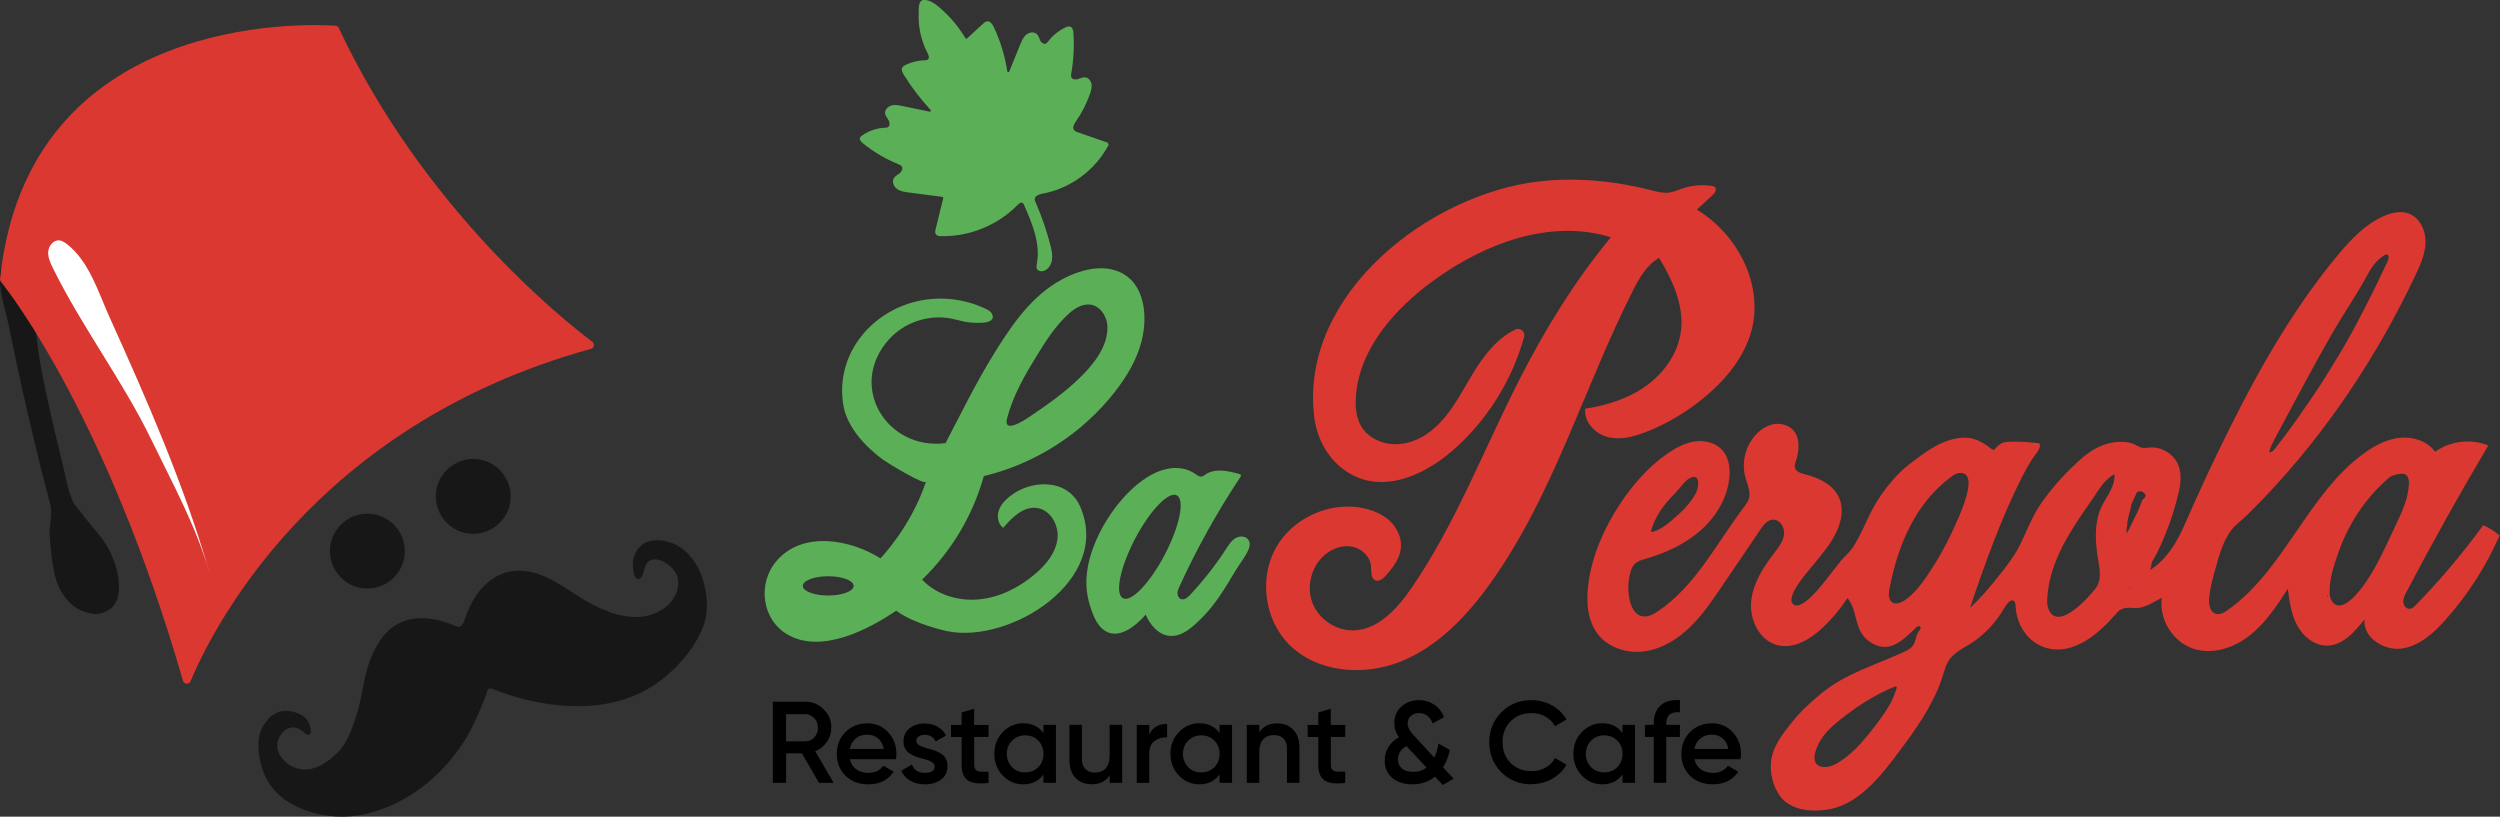 <?xml version="1.0" encoding="UTF-8"?>
<svg id="Layer_1" xmlns="http://www.w3.org/2000/svg" viewBox="0 0 402.13 131.36">
  <rect x="0" y="0" width="402.13" height="131.36" fill="#333333" stroke="none"/>
  <defs>
    <style>
      .cls-1 {
        fill: #db3832;
      }

      .cls-2 {
        fill: #171717;
      }

      .cls-3 {
        fill: #5baf57;
      }

      .cls-4 {
        fill: #fff;
      }
    </style>
  </defs>
  <g>
    <path class="cls-2" d="M17.99,89.35c-.14-.32-.3-.63-.46-.93-1.1-2.08-2.77-3.69-4.17-5.56-.55-.73-1.29-1.44-1.66-2.28-.85-1.93-1.15-3.99-1.65-6.02-1.3-5.36-2.61-10.72-3.58-16.15-.91-5.1-.71-10.03-3.02-14.82-.31-.64-1.01-1.99-1.89-1.96s-1.39,1.31-1.5,2.01c-.43,2.86.91,6.48,1.47,9.28.66,3.31,1.36,6.62,2.1,9.92.92,4.12,1.89,8.22,2.91,12.31.5,2.01,1.05,4.01,1.55,6.02.42,1.7-.24,3.42-.09,5.17.18,2.2.37,4.49.94,6.63.59,2.24,2.39,4.79,4.72,5.46.73.21,1.51.44,2.26.29,2.05-.4,3.05-1.75,3.19-3.62.14-1.97-.33-3.94-1.14-5.73Z"/>
    <g>
      <g>
        <path class="cls-2" d="M111.63,90.24c-.88-1.22-1.98-2.28-3.42-2.84-1.59-.63-3.67-.83-5.07.35-.78.66-1.23,1.71-1.34,2.71-.06.52.07,3.14,1.14,2.59.17-.09.28-.26.36-.43.2-.43.27-.91.42-1.36.96-2.84,4.74-.39,5.25,1.52.24.9.13,1.99-.27,2.83-1.06,2.24-3.52,3.5-5.91,3.62-3.41.17-6.81-1.46-9.61-3.23-3.39-2.15-6.99-4.9-11.26-4.04-2.15.43-3.9,1.83-5.16,3.58-.88,1.22-1.5,2.59-1.98,4.01-.09.28-.19.56-.32.78-.24.41-.59.64-1.22.36-4.18-1.82-8.89-2.06-11.86,1.99-1.61,2.21-2.45,4.88-2.92,7.54-1.53,8.64-4.03,10.71-4.03,10.71-5.74,5.79-9.11.97-9.11.97-1.64-2.04-.03-3.86-.03-3.86.49-.68,1.26-1.13,2.12-1.01.7.1,1.26.55,1.78,1.03.3.27.8.08.8-.33.02-1.02-.46-2.07-1.31-2.6-1.08-.67-2.56-1.02-3.8-.62-1.01.33-1.79,1.09-2.36,1.96-.66,1.02-.92,1.97-.94,3.2-.03,2.07.45,4.21,1.51,6,1.15,1.94,2.97,3.35,5.01,4.25,3.26,1.43,7.06,1.8,10.53,1.05,7.37-1.61,13.58-7,17.08-13.53.25-.46,2.29-4.77,2.69-6.36.07-.28.37-.44.64-.33.61.24,1.22.47,1.84.69,7.73,2.69,17.33,3.49,24.43-1.31.55-.37,1.07-.76,1.58-1.18,2.69-2.2,5.11-5.11,6.31-8.42,1.1-3.04.3-7.66-1.58-10.29Z"/>
        <circle class="cls-2" cx="76.13" cy="79.84" r="6.02" transform="translate(-16.31 19.63) rotate(-13.28)"/>
        <circle class="cls-2" cx="59.09" cy="88.64" r="6.02" transform="translate(-18.78 15.95) rotate(-13.28)"/>
      </g>
      <path class="cls-1" d="M30.65,109.58c3.37-8.06,19.66-41.15,64.4-53.46.52-.14.66-.82.23-1.14-5.12-3.86-27.25-21.64-40.79-50.48-.1-.21-.31-.36-.54-.37C49.33,3.82,4.48,2.01.01,44.84c-.02.17.03.34.14.48,1.76,2.2,17.17,22.25,29.28,64.18.17.59.99.65,1.23.08Z"/>
      <path class="cls-4" d="M33.64,91.97c-2.14-7.43-5.9-14.23-9.25-21.15-4.65-9.61-11.18-18.15-15.89-27.72-.41-.83-.82-1.72-.74-2.64s.82-1.86,1.74-1.8c.46.03.87.3,1.24.58,3.6,2.78,5.06,7.75,6.86,11.73,6.06,13.43,11.95,26.81,16.05,41.01Z"/>
    </g>
  </g>
  <g>
    <g>
      <g>
        <path class="cls-3" d="M166.83,43.42s.01,0,.02.01c0,0,0,.02.01.02l-.03-.04ZM168,43.45s0,0,0,0c0,0,0,0,0,0h.01ZM175.3,12.75s.02.03.04.04c0,0,.01,0,.02.01l-.06-.05ZM172.39,4.45s.01.02.02.03c0,0,0,0,0,0l-.03-.04ZM157.07,4.76s0,0,.01-.01c0,0,0,0,0,0l-.02.02ZM156.78,5.06s0,0,.01-.01c0,0,0,0,0,0l-.02.02ZM178.29,23.36c-2.11,4-6.1,6.96-10.55,7.78-.56.1-1.27.33-1.3.89,0,.19.07.37.15.54.98,2.24,1.78,4.56,2.38,6.93.19.74.36,1.52.25,2.28s-.56,1.52-1.28,1.78c-.41.15-.95.08-1.15-.31-.13-.26-.06-.56-.01-.85.61-3.23-.75-6.46-2.08-9.46-.05-.12-.11-.24-.21-.3-.25-.16-.56.08-.77.29-3.18,3.27-7.76,5.15-12.32,5.06-.33,0-.71-.05-.88-.33-.15-.23-.09-.54-.02-.81l1.22-4.97c.02-.1-.04-.2-.14-.21l-5.42-.71c-.66-.09-1.35-.18-1.88-.57s-.85-1.17-.5-1.74c.21-.34.61-.52.92-.78s.57-.69.38-1.05c-.12-.22-.37-.32-.6-.42-2.05-.83-3.98-1.97-5.7-3.37-.26-.22-.55-.52-.45-.85.05-.17.2-.29.35-.39,1.04-.74,2.31-1.18,3.59-1.24.2,0,.42-.01.59-.13.33-.23.26-.74.07-1.09s-.5-.66-.56-1.05c-.09-.59.42-1.14,1-1.31s1.19-.04,1.78.08l4.38.91c.16.03.27-.16.16-.28-1.62-1.75-3.08-3.65-4.33-5.68-.21-.33-.41-.74-.25-1.09.11-.24.36-.38.59-.49.96-.45,2.01-.71,3.07-.73.16,0,.33,0,.46-.1.31-.22.15-.71-.03-1.05-1.01-1.93-1.51-4.13-1.43-6.31.03-.78-.14-2.25.89-2.24s1.94.76,2.64,1.37c1.57,1.37,2.93,3,3.99,4.79.06.09.18.11.26.04.84-.78,1.68-1.55,2.53-2.33.17-.16.36-.33.58-.4.59-.19.99.47,1.2.91,1.06,2.25,1.79,4.65,2.16,7.1.03.17.26.2.32.04l1.76-4.34c.24-.59.5-1.21.99-1.61s1.3-.5,1.74-.03c.25.27.33.65.49.98s.52.63.87.51c.18-.06.3-.23.42-.38.72-.93,1.65-1.69,2.71-2.2.29-.14.63-.26.91-.12.33.17.41.6.43.97.15,2.17.04,4.35-.34,6.49-.04.22-.08.46.02.66.17.36.67.4,1.06.28s.75-.32,1.15-.28c.54.05.94.57,1.02,1.1s-.07,1.07-.25,1.58c-.55,1.56-1.31,3.05-2.26,4.41-.28.4-.59.93-.32,1.35.14.22.41.33.67.41l4.77,1.66.17.41ZM162.2,12.8s-.02.06-.03.09c.01-.03.02-.06.03-.09ZM165.01,33.16s0-.01-.01-.02c0,.01,0,.02,0,.03,0,0,.01,0,.02-.01Z"/>
        <g>
          <path class="cls-3" d="M173.74,81.47c-2.02-4.58-7.98-4.36-11.39-1.57-.76.62-1.45,1.39-1.73,2.33-.28.94-.05,2.09.74,2.67,1.42-1.64,3.2-3.44,5.36-3.2,2.24.25,3.66,2.8,3.37,5.03-.29,2.23-1.84,4.1-3.55,5.56-2.55,2.18-5.68,3.79-9.02,4.12-3.34.33-6.89-.73-9.2-3.18,4.71-4.53,8.18-10.35,9.93-16.65,8.26-1.97,15.81-6.82,21.05-13.51,1.91-2.44,3.55-5.17,4.32-8.17,1-3.9.64-9.29-3.54-11.15-3.29-1.46-7.35-.02-10.22,1.75-4.45,2.75-7.49,7.36-10.13,11.65-2.81,4.56-5.16,9.38-7.64,14.13-9.4,1.21-15.88-9.15-9.08-16.71,2.46-2.73,6.41-4.04,10.01-3.32.71.14,1.41.34,2.11.49.74.16,5.38.73,4.44-1.23-.19-.4-.61-.64-1.01-.83-3.39-1.63-7.34-2.07-11-1.23-7.7,1.77-13.31,8.86-11.88,16.86.63,3.52,3.61,6.62,6.4,8.67.57.42,6.64,4.14,6.86,3.5-2.43,7.34-7.32,12.33-7.32,12.33-4.81-3.03-12.47-4.47-16.68.38-3.15,3.63-2.44,9.54,1.84,11.94,5.36,3.01,12.82-.8,17.37-3.9,2.9,2.17,8.12,3.28,8.12,3.28,10.12,2.16,26.71-8.2,21.45-20.09ZM162.01,67.22c.8-3.03,2.25-5.84,3.86-8.52.34-.56.67-1.12,1.02-1.68,1.37-2.24,2.81-4.44,4.72-6.28,1.02-.98,2.31-1.89,3.69-1.75,1.66.17,2.79,1.9,2.83,3.58.08,3.06-2.06,5.81-4.13,7.89-2.54,2.56-5.52,4.63-8.49,6.64-.87.59-4.21,2.73-3.51.13ZM133.22,95.79c-2.26,0-4.09-.7-4.09-1.55s1.83-1.55,4.09-1.55,4.09.7,4.09,1.55-1.83,1.55-4.09,1.55Z"/>
          <path class="cls-3" d="M200.76,86.78c-.45-.59-1.39-.6-2.03-.22-.64.38-1.06,1.04-1.46,1.66-1.72,2.66-3.68,5.16-5.84,7.47-.4.43-.97.89-1.51.66-.35-.15-.53-.57-.52-.95s.17-.74.33-1.09c2.79-6.09,6.06-11.96,9.76-17.54.07-.11.15-.24.1-.36-.05-.11-.17-.15-.29-.18-1.8-.5-3.87-.95-5.41.1-.2.14-.4.31-.65.33-.3.03-.56-.14-.81-.32-.04-.03-.07-.05-.11-.08-.67-.47-1.44-.79-2.25-.91-4.44-.69-8.75,3.59-11.09,6.87-2.11,2.96-3.85,6.68-4.18,10.31-.21,2.29.22,4.38,1.1,6.49.35.83.81,1.64,1.51,2.21,2.39,1.94,5.32-.58,6.88-2.37.71,1.66,2.05,3.27,3.85,3.42,2.08.18,3.81-1.54,5.17-2.88,2.26-2.23,3.85-5,5.48-7.69.66-1.1,1.52-2.12,2.03-3.3.22-.52.32-1.13-.04-1.61ZM187.36,89.21c-2.39,4.57-5.4,7.71-6.73,7.02-1.33-.69-.46-4.96,1.93-9.53,2.39-4.57,5.4-7.71,6.73-7.02,1.33.69.46,4.96-1.93,9.53Z"/>
        </g>
      </g>
      <g>
        <path class="cls-1" d="M399.46,84.44c-3.31,4.53-6.93,8.84-10.84,12.86-.3.31-.64.63-1.07.63-.55,0-.96-.58-.98-1.13-.02-.55.25-1.07.5-1.56,4.19-7.98,8.58-15.84,13.18-23.59-2.78-1.13-6.12-.73-8.56,1.02-1.23-1.72-3.52-2.46-5.63-2.26-2.11.21-4.05,1.24-5.77,2.48-9.1,6.56-12.8,18.78-21.97,25.25-.57.4-1.26.79-1.92.59-.96-.3-1.14-1.57-1.05-2.58.16-1.65.61-3.26,1.06-4.86.58-2.08,1.18-4.22,2.46-5.96.67-.91,1.76-1.68,2.58-2.48.93-.92,1.85-1.85,2.76-2.8,10-10.48,18.17-22.75,24.35-35.84.8-1.69,1.58-3.46,1.59-5.32.02-1.87-.92-3.87-2.67-4.53-1.33-.5-2.83-.15-4.12.43-2.95,1.32-5.24,3.75-7.31,6.24-8.07,9.69-14.1,20.92-19.55,32.23-1.27,2.63-2.49,5.28-3.69,7.94-1.09,2.42-2.02,4.92-3.54,7.11-.92,1.31-2.02,2.49-3.38,3.36.02,0,.21-1.16.28-1.32.18-.37.44-.71.63-1.08.55-1.08,1.05-2.19,1.5-3.31.91-2.25,1.65-4.57,2.19-6.93.61-2.68.27-5.29-2.4-6.61-.7-.35-1.49-.51-2.27-.44-.4.03-.8.12-1.19.06-.62-.1-1.11-.54-1.69-.73-.62-.2-1.35-.25-2-.24-1.48.03-2.95.53-4.22,1.28-.89.53-1.7,1.19-2.46,1.89-1.3,1.2-2.58,2.49-3.71,3.83-1.34,1.59-2.64,3.31-3.58,5.17-.95,1.89-1.68,3.9-2.78,5.71-.97,1.58-2.14,3.02-3.31,4.46-1.25,1.54-2.52,3.02-4,4.35,2.42-7.15,5.04-14.5,8.46-21.22.45-.88.93-1.75,1.46-2.58.36-.57,1.28-1.52,1.32-2.22.03-.58-.19-.45-.85-.52-1.14-.12-2.29-.19-3.43-.18-1.48.01-2.01.08-2.93,1.16-.19.22-.38.17-.57.02-2.05-1.63-3.68-2.21-6.28-1.56-2.6.65-4.79,2.38-6.89,3.97-1.83,1.39-3.36,3.25-4.68,5.12-1.83,2.59-2.71,5.61-4.41,8.23-.55.85-1.3,1.43-1.94,2.2-.7.84-1.35,1.72-2.02,2.57-.7.89-4.31,5.75-5.71,4.42-1.22-1.16,2.22-5.04,2.9-5.88,1.56-1.93,3.27-3.8,4.25-6.1.68-1.59.97-3.44.31-5.03-.89-2.15-3.25-3.31-5.52-3.86-.67-.17-1.48-.42-1.64-1.09-.07-.33.04-.68.15-1,.56-1.7.76-3.8-.49-5.09-.78-.8-2.01-1.09-3.11-.88-1.1.21-2.08.87-2.84,1.69-1.66,1.8-2.32,4.46-1.68,6.82.33,1.22.97,2.49.51,3.67-.15.38-.41.71-.65,1.04-4.44,5.83-7.83,12.77-13.91,16.86-.79.53-1.75,1.03-2.67.78-1.06-.29-1.62-1.44-1.87-2.51-.33-1.46-.31-2.99.08-4.44.15-.56.36-1.13.79-1.52.42-.38.99-.54,1.53-.69,3.21-.93,6.35-2.33,8.88-4.52,2.53-2.19,4.42-5.25,4.74-8.58.15-1.54-.07-3.21-1.08-4.38-1.05-1.22-2.81-1.67-4.41-1.46-1.6.21-3.07,1-4.4,1.91-3.14,2.16-5.7,5.1-7.79,8.29-2.52,3.86-4.42,8.2-5.01,12.78-.37,2.84-.15,5.98,1.67,8.19,1.76,2.13,4.76,2.99,7.5,2.58,2.73-.41,5.2-1.94,7.18-3.87,1.99-1.92,3.55-4.23,5.1-6.51,2.08-3.07,4.17-6.14,6.25-9.21.49-.72,1.09-1.51,1.95-1.57,1.14-.09,1.97,1.23,1.84,2.36-.13,1.13-.88,2.08-1.58,2.99-1.8,2.34-3.47,4.96-3.72,7.9-.24,2.94,1.39,6.22,4.25,6.94,2.64.66,5.3-.97,7.28-2.83,1.51-1.42,2.84-3.02,3.97-4.76,1.77,2.15.93,5.1,3.46,6.95,3.09,2.26,5.37-.08,7.53-2.16.19-.19.51-.37.7-.19.21.21-.04.54-.22.77-.5.66-.45,1.59-.92,2.26-.47.66-1.43,1.04-2.16,1.36-4.3,1.91-8.66,3.21-12.41,6.21-1.81,1.45-3.59,3.1-5.05,4.96-1.36,1.73-2.82,3.56-3.17,5.79-.32,2.07.2,4.27,1.43,5.97.79,1.09,2.17,1.77,3.47,2.06,1.24.28,2.54.24,3.79.1,5.23-.6,9-5.55,11.93-9.47,2.68-3.58,5.36-7.37,6.8-11.64.4-1.19.68-2.56,1.57-3.5,1.12-1.18,2.76-1.82,4.04-2.81,1.71-1.31,3.13-2.87,4.24-4.73.26-.44.52-.9.9-1.26.17-.16.38-.3.61-.28.51.02.5.77.52,1.12.18,2.92,2.06,5.73,4.96,6.53,4.41,1.22,8.44-2.37,11.1-5.41.23-.26.45-.53.74-.71.97-.62,2.11-.18,3.17-.36,1.21-.21,2.44-1.06,3.54-1.6-.52,3.5,1.82,7.2,5.2,8.24,3.08.94,6.49-.22,9-2.23,2.52-2,4.31-4.75,6.06-7.45.26,2.01.54,4.07,1.49,5.86.95,1.79,2.74,3.28,4.77,3.28,2.55,0,4.49-2.2,6.06-4.2-.24,2.89,3.11,5.06,5.98,4.67s5.2-2.51,7.12-4.68c3.54-3.99,6.46-8.54,8.61-13.42,0-.02.02-.04.03-.07-.78-.71-1.69-1.28-2.67-1.68ZM380.68,43.85s0,0,0,0c0,0,0,0,0,0,0,0,0,0,0,0ZM366,70.39c3.14-5.82,6.19-11.7,9.52-17.41,1.66-2.85,3.54-5.55,5.11-8.46.74-1.38,1.52-2.62,2.89-3.46.12-.07.25-.14.39-.12.4.05.35.65.18,1.02-1.26,2.7-2.57,5.38-3.94,8.03-.72,1.4-1.46,2.78-2.22,4.16-1.01,1.85-2.1,3.6-3.2,5.39-.57.94-1.15,1.87-1.76,2.79-2.28,3.41-4.58,6.75-7.13,9.96-.21.26-.55.56-.84.38.21-.8.61-1.54,1-2.28ZM269.61,79.16c.46-.45,1.28-1.74,2.15-2.22,1.84-1,1.51,1.49,1.02,2.39-.65,1.2-1.64,2.39-2.67,3.3-1.13,1-3.02,2.85-4.57,2.94.6-2.5,2.26-4.65,4.08-6.41ZM260.84,99.68s-.05-.09-.07-.13c.05.04.1.08.15.13-.03,0-.05,0-.08,0ZM297.83,88.4s0,0,0,0c0,0,0,0,0,0,0,0,0,0,0,0ZM289.37,125.69s-.05,0-.08.01c.03-.02.06-.03.09-.04,0,.01,0,.02-.01.03ZM305.09,110.67c-.31.94-.73,2.05-1.23,2.86-1.28,2.1-2.84,4.11-4.47,5.95-1.11,1.25-2.47,2.46-3.91,3.31-1.69,1.01-4.29.94-3.46-1.9.51-1.74,1.66-3.16,3.09-4.39,2.72-2.34,6.33-4.76,9.73-6.08.16-.06.31.09.26.25ZM314.34,84.81c-1.26,2.81-2.77,5.5-4.52,8.04-.85,1.24-1.85,2.5-3.04,3.43-.71.55-2.15,1.35-2.76.2-.31-.58-.19-1.28-.07-1.92,0-.02,0-.04.01-.06,1.37-6.9,4.11-13.53,9.93-17.83.36-.26.74-.53,1.19-.58,3.71-.42-.26,7.64-.74,8.71ZM316.75,97.02s.02,0,.02-.01c0,0,0,0,0,0h0s0,.02,0,.03c0,0-.02-.01-.03-.02ZM337.17,97.68s-.09-.05-.14-.06c0,0,0,0,0-.01h.15s-.01.04-.02.07ZM337.68,82.36c-.73,2.18-.63,4.5-.34,6.75.22,1.76.96,3.95-.25,5.52-1.09,1.42-6.08,7.06-7.59,3.33-.23-.57-.23-1.2-.19-1.82.38-6.01,3.93-11.08,7.26-15.86.53-.76,1.15-1.77,1.71-2.45.5-.6,1.19-1.23,1.83-1.57.2,2.26-1.75,4.07-2.43,6.09ZM342.68,94.65c-.06,0-.11,0-.17,0,.1-.07.19-.12.29-.17-.05.06-.09.11-.12.17ZM344.92,80.16s0,0,0,0c-.3.13-.4.45-.5.74-.55,1.57-1.41,2.98-2.09,4.49-.06.12-.11.26-.24.33-.05-.39-.05-.79.07-1.19,0-1.2.54-2.29.69-3.46h0c.3-.64.6-1.27.89-1.91.62-.27,1.12-.16,1.42.62-.11.1-.2.23-.24.37ZM346.62,91.38s0,0,0,0c0,0,0,0,0,0,0,0,0,0,0,0ZM358.42,98.43s0,0,0,0c.04,0,.08-.02.12-.03-.03.02-.07.03-.11.04ZM374.43,95.95c-.06-.07-.12-.12-.18-.18.07,0,.13-.01.18-.05v.23ZM385.42,84.33c-1.5,3.17-2.88,6.41-4.87,9.32-.75,1.1-3.73,5.22-5.35,3.19-.05-.06-.09-.12-.14-.19-.28-.44-.34-.99-.34-1.52,0-2.11.7-4.17,1.38-6.15,1.63-4.73,4.45-8.98,8.28-12.22.43-.36,2.07-.75,2.56-.43.51.33.57,1.06.53,1.67-.04.58-.13,1.15-.26,1.72-.37,1.61-1.08,3.12-1.79,4.61Z"/>
        <path class="cls-1" d="M264.85,62.02c-2.87,2.08-6.35,3.19-9.86,3.72-.26,2.15,1.64,4.1,3.75,4.59,1.89.44,3.86-.03,5.69-.72,2.72-1.02,5.28-2.41,7.65-4.1,4.19-3,8.26-7.16,9.64-12.3.94-3.49.5-7.15-.92-10.46-1.59-3.7-4.4-6.96-7.87-9.03.84-.77,1.67-1.54,2.51-2.3.38-.35.78-.96.4-1.32-.13-.12-.32-.16-.49-.19-1.54-.25-3.13-.12-4.61.37-.77.25-1.51.61-2.31.7-.97.12-1.94-.15-2.88-.39-5.85-1.5-11.96-2.09-17.96-1.41-17.63,2-38.57,18.12-36.2,37.83.37,3.09,1.77,6.03,4.15,8.04,5.76,4.89,13.12,1.77,18.12-2.58,5.51-4.8,9.55-11.24,11.5-18.28.23-.81-.6-1.56-1.37-1.2-2.97,1.38-5.18,4.27-6.91,7.15-2.26,3.76-4.25,7.92-8.13,10.14-2.15,1.23-4.74,1.58-7.03.62-3.3-1.38-3.84-4.42-3.62-7.2.6-7.74,6.34-14.14,12.64-18.69,8.18-5.91,18.74-9.85,28.37-6.84-5.84,7.05-10.65,14.9-14.8,23.06-5.69,11.18-10.18,23.04-17.29,33.38-2.27,3.3-5.35,6.72-9.36,6.79-2.83.05-5.6-1.84-6.58-4.5-.98-2.66-.11-5.89,2.07-7.7,1.21-1,2.84-1.57,4.38-1.26s2.9,1.62,3.01,3.19c.06.82-.07,1.89.68,2.21.61.26,1.25-.26,1.69-.75,1.76-1.94,3.38-4.35,1.81-7.28-.75-1.4-2.07-2.41-3.55-3-5.84-2.33-12.99.47-15.98,5.88-2.68,4.86-1.79,11.43,2.08,15.4,4.51,4.62,12.06,5.23,18.06,2.81,5.99-2.42,10.64-7.33,14.4-12.58,10.18-14.23,15.03-31.5,22.94-47.1,1.03-2.03,2.21-4.13,4.2-5.23,2.16,3.58,4.04,7.64,3.51,11.78-.45,3.52-2.66,6.66-5.53,8.75Z"/>
      </g>
    </g>
    <g>
      <path d="M134.09,125.92h-2.35l-2.76-4.75h-2.53v4.75h-2.14v-13.05h5.22c1.17,0,2.16.41,2.96,1.23.82.79,1.23,1.78,1.23,2.96,0,.83-.24,1.59-.72,2.28-.48.69-1.1,1.19-1.87,1.5l2.96,5.07ZM129.52,114.88h-3.08v4.36h3.08c.57,0,1.06-.21,1.45-.63.4-.42.6-.94.6-1.55s-.2-1.12-.6-1.55c-.4-.42-.88-.63-1.45-.63Z"/>
      <path d="M144.12,122.12h-7.42c.15.7.49,1.24,1.02,1.62.53.39,1.18.58,1.97.58,1.06,0,1.86-.39,2.4-1.16l1.66.97c-.91,1.35-2.27,2.03-4.08,2.03-1.5,0-2.73-.46-3.67-1.38-.93-.93-1.4-2.11-1.4-3.52s.46-2.54,1.38-3.49c.91-.94,2.09-1.42,3.54-1.42,1.35,0,2.47.48,3.35,1.44s1.32,2.12,1.32,3.49c0,.25-.02.53-.07.84ZM136.68,120.47h5.48c-.14-.73-.44-1.3-.92-1.7-.48-.4-1.06-.6-1.74-.6-.75,0-1.37.21-1.86.62-.5.41-.81.97-.95,1.68Z"/>
      <path d="M147.4,119.17c0,.29.15.52.45.7.3.18.73.35,1.3.51.43.1.81.21,1.14.32.32.11.66.28,1.02.49s.64.5.83.86c.19.35.28.77.27,1.24,0,.89-.35,1.6-1.04,2.11-.7.51-1.56.76-2.59.76-.92,0-1.71-.19-2.37-.58-.66-.38-1.14-.92-1.44-1.6l1.73-1.01c.31.9,1,1.34,2.07,1.34s1.58-.35,1.58-1.04c0-.51-.59-.91-1.77-1.19-.45-.11-.82-.22-1.13-.33-.3-.11-.64-.27-1.01-.48-.37-.21-.65-.49-.84-.84-.19-.35-.28-.75-.27-1.21,0-.86.32-1.55.97-2.07.66-.52,1.47-.78,2.44-.78.77,0,1.46.17,2.06.51.6.34,1.07.82,1.39,1.43l-1.7.95c-.31-.71-.89-1.06-1.75-1.06-.4,0-.72.09-.98.26-.25.17-.38.42-.38.73Z"/>
      <path d="M159.01,116.6v1.94h-2.31v4.47c0,.38.09.66.26.83.17.17.43.26.77.28.34.02.77.02,1.28,0v1.81c-1.54.19-2.65.05-3.32-.4-.67-.45-1.01-1.29-1.01-2.51v-4.47h-1.71v-1.94h1.71v-2.01l2.01-.6v2.61h2.31Z"/>
      <path d="M167.84,117.92v-1.32h2.01v9.32h-2.01v-1.34c-.76,1.06-1.85,1.58-3.26,1.58-1.28,0-2.37-.47-3.28-1.42-.91-.94-1.36-2.11-1.36-3.49s.45-2.54,1.36-3.49c.91-.94,2-1.42,3.28-1.42,1.42,0,2.5.52,3.26,1.57ZM162.79,123.4c.56.56,1.26.84,2.11.84s1.55-.28,2.11-.84c.56-.57.84-1.29.84-2.14s-.28-1.57-.84-2.12c-.56-.57-1.26-.86-2.11-.86s-1.55.29-2.11.86c-.56.56-.84,1.27-.84,2.12s.28,1.56.84,2.14Z"/>
      <path d="M178.49,121.59v-5h2.01v9.32h-2.01v-1.19c-.62.96-1.58,1.43-2.89,1.43-1.08,0-1.95-.34-2.6-1.03s-.98-1.62-.98-2.81v-5.72h2.01v5.52c0,.7.19,1.23.56,1.6.37.37.88.56,1.53.56.73,0,1.31-.23,1.73-.68.42-.45.63-1.12.63-2Z"/>
      <path d="M184.86,116.6v1.57c.51-1.16,1.47-1.73,2.87-1.73v2.18c-.76-.05-1.43.14-2.01.56-.57.41-.86,1.09-.86,2.05v4.7h-2.01v-9.32h2.01Z"/>
      <path d="M196.17,117.92v-1.32h2.01v9.32h-2.01v-1.34c-.76,1.06-1.85,1.58-3.26,1.58-1.28,0-2.37-.47-3.28-1.42-.91-.94-1.36-2.11-1.36-3.49s.45-2.54,1.36-3.49c.91-.94,2-1.42,3.28-1.42,1.42,0,2.5.52,3.26,1.57ZM191.12,123.4c.56.56,1.26.84,2.11.84s1.55-.28,2.11-.84c.56-.57.84-1.29.84-2.14s-.28-1.57-.84-2.12c-.56-.57-1.26-.86-2.11-.86s-1.55.29-2.11.86c-.56.56-.84,1.27-.84,2.12s.28,1.56.84,2.14Z"/>
      <path d="M205.44,116.36c1.08,0,1.95.34,2.6,1.03s.98,1.62.98,2.81v5.72h-2.01v-5.52c0-.7-.19-1.23-.56-1.6-.37-.37-.88-.56-1.53-.56-.73,0-1.31.23-1.73.68-.42.45-.63,1.12-.63,2v5h-2.01v-9.32h2.01v1.19c.62-.96,1.58-1.44,2.89-1.44Z"/>
      <path d="M216.38,116.6v1.94h-2.31v4.47c0,.38.09.66.26.83s.43.26.77.28.77.02,1.28,0v1.81c-1.54.19-2.65.05-3.32-.4-.67-.45-1.01-1.29-1.01-2.51v-4.47h-1.71v-1.94h1.71v-2.01l2.01-.6v2.61h2.31Z"/>
      <path d="M232.11,123.42l1.7,1.84-1.73,1.01-1.25-1.34c-1.03.82-2.24,1.23-3.63,1.23s-2.41-.34-3.24-1.03c-.82-.7-1.23-1.63-1.23-2.79,0-.8.2-1.52.6-2.17s.96-1.18,1.7-1.58c-.5-.68-.75-1.44-.75-2.27,0-1.09.38-1.98,1.14-2.67.76-.68,1.7-1.03,2.83-1.03.91,0,1.72.24,2.44.72s1.25,1.15,1.58,2l-1.83,1.04c-.17-.52-.45-.93-.84-1.23-.39-.3-.83-.45-1.34-.45-.53,0-.98.16-1.32.47-.35.31-.52.71-.52,1.19,0,.26.06.52.17.78.16.38.48.82.95,1.3l3.17,3.43c.31-.63.53-1.39.67-2.27l1.83,1.04c-.22,1.04-.58,1.96-1.08,2.76ZM227.3,124.16c.83,0,1.55-.23,2.16-.69l-3.21-3.45c-.92.47-1.38,1.19-1.38,2.14,0,.61.21,1.09.63,1.45.42.36,1.02.54,1.79.54Z"/>
      <path d="M246.37,126.16c-1.96,0-3.59-.65-4.88-1.94-1.29-1.32-1.94-2.93-1.94-4.83s.65-3.52,1.94-4.81c1.28-1.3,2.91-1.96,4.88-1.96,1.18,0,2.27.28,3.27.84,1,.56,1.78,1.32,2.34,2.27l-1.86,1.08c-.35-.65-.85-1.16-1.52-1.54s-1.41-.57-2.23-.57c-1.38,0-2.51.44-3.39,1.32-.86.87-1.29,1.99-1.29,3.35s.43,2.49,1.29,3.35c.88.88,2.01,1.32,3.39,1.32.82,0,1.57-.19,2.24-.57.67-.38,1.17-.89,1.51-1.54l1.86,1.06c-.53.94-1.31,1.71-2.33,2.29-.98.56-2.08.84-3.28.84Z"/>
      <path d="M260.98,117.92v-1.32h2.01v9.32h-2.01v-1.34c-.76,1.06-1.84,1.58-3.26,1.58-1.28,0-2.37-.47-3.28-1.42s-1.36-2.11-1.36-3.49.45-2.54,1.36-3.49,2-1.42,3.28-1.42c1.42,0,2.5.52,3.26,1.57ZM255.93,123.4c.56.56,1.26.84,2.11.84s1.55-.28,2.11-.84c.56-.57.84-1.29.84-2.14s-.28-1.57-.84-2.12c-.56-.57-1.26-.86-2.11-.86s-1.55.29-2.11.86c-.56.56-.84,1.27-.84,2.12s.28,1.56.84,2.14Z"/>
      <path d="M270.22,112.63v1.94c-1.47-.12-2.2.49-2.2,1.84v.19h2.2v1.94h-2.2v7.38h-2.01v-7.38h-1.42v-1.94h1.42v-.19c0-1.29.36-2.27,1.08-2.93s1.76-.94,3.13-.86Z"/>
      <path d="M279.97,122.12h-7.42c.15.7.49,1.24,1.02,1.62.53.39,1.18.58,1.97.58,1.06,0,1.86-.39,2.4-1.16l1.66.97c-.91,1.35-2.27,2.03-4.08,2.03-1.5,0-2.73-.46-3.67-1.38-.93-.93-1.4-2.11-1.4-3.52s.46-2.54,1.38-3.49c.91-.94,2.09-1.42,3.54-1.42,1.35,0,2.47.48,3.35,1.44.88.96,1.32,2.12,1.32,3.49,0,.25-.03.53-.07.84ZM272.53,120.47h5.48c-.14-.73-.44-1.3-.92-1.7-.48-.4-1.06-.6-1.74-.6-.75,0-1.37.21-1.86.62s-.81.97-.95,1.68Z"/>
    </g>
  </g>
</svg>